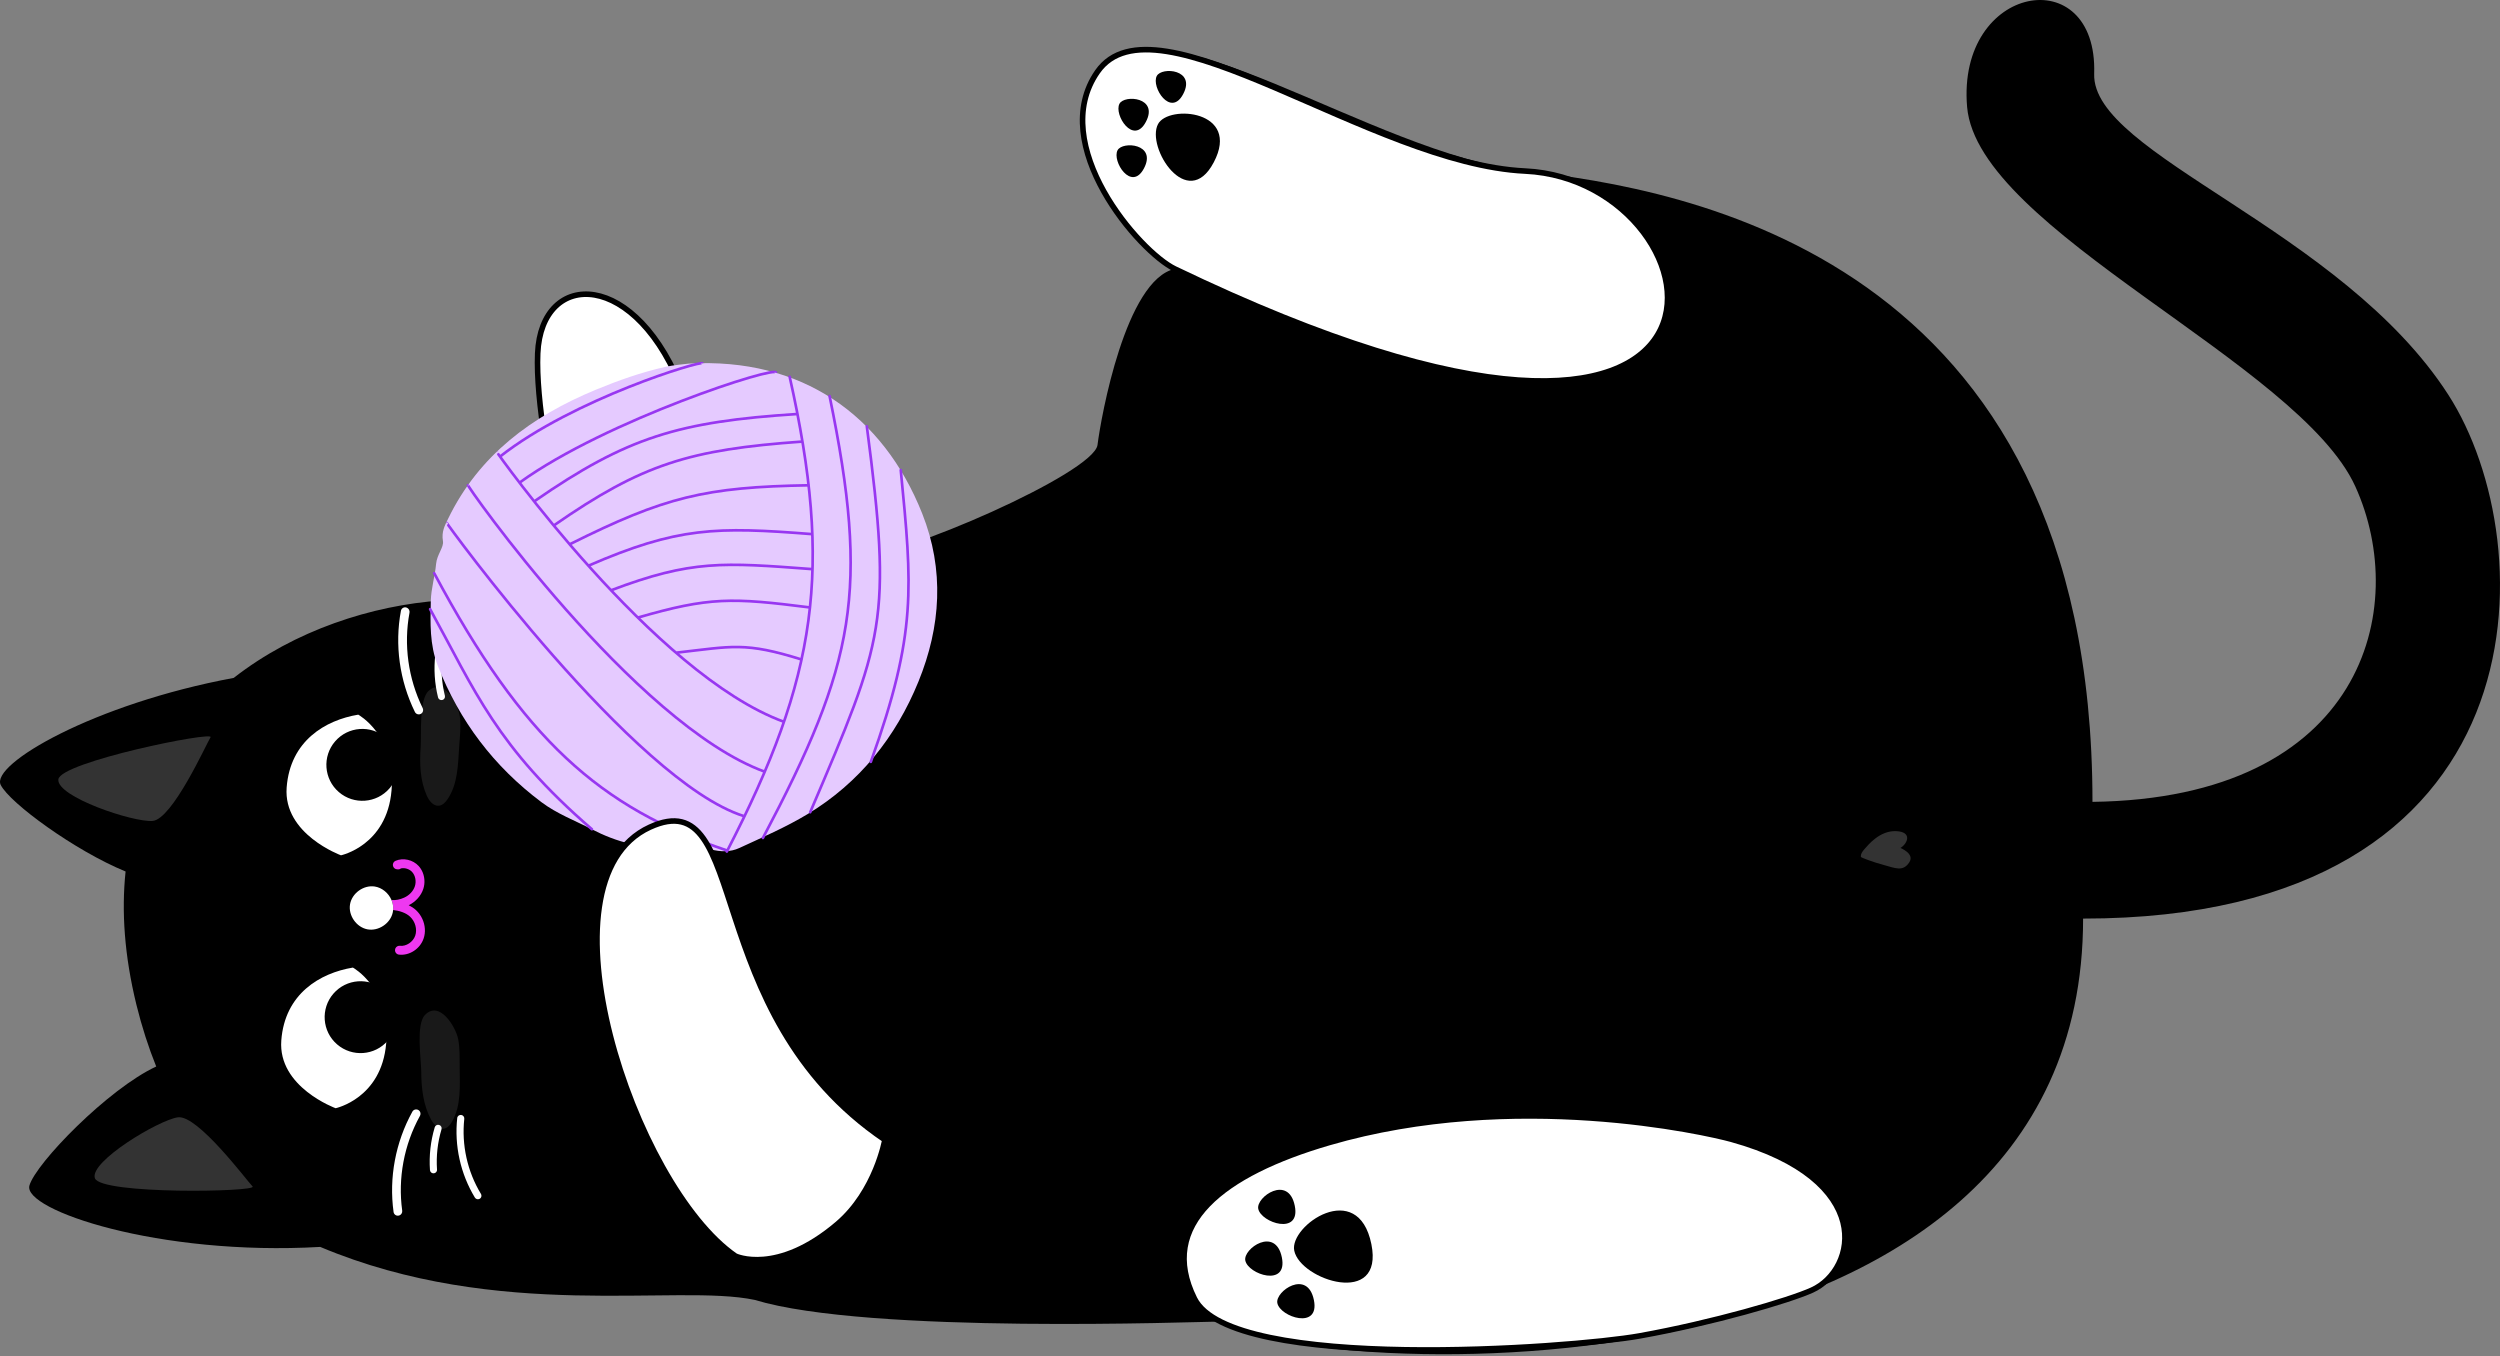<?xml version="1.0" encoding="utf-8"?>
<svg xmlns="http://www.w3.org/2000/svg" fill="none" height="100%" overflow="visible" preserveAspectRatio="none" style="display: block;" viewBox="0 0 448 243" width="100%">
<rect x="0" y="0" width="448" height="243" fill="#808080" stroke="none"/>
<g id="Group 120">
<g id="Group">
<g id="Group_2">
<path d="M218.116 236.835C214.963 236.835 155.577 239.141 135.252 232.945C121.255 229.978 89.394 236.909 57.385 223.448C28.418 225.114 4.031 216.807 5.273 212.449C6.411 208.455 19.366 195.128 27.994 191.119C26.618 187.705 25.428 184.032 24.446 180.053C22.282 171.225 21.754 163.282 22.505 156.172C13.424 152.446 1.733 143.893 0.127 140.658C-1.718 136.955 16.793 126.141 41.886 121.478C63.721 104.41 97.255 103.629 107.928 115.231C103.949 110.136 95.753 77.933 96.363 63.319C96.995 48.178 114.19 47.999 122.616 70.801C126.974 82.589 144.942 99.91 153.145 99.91C161.349 99.91 196.043 84.768 196.675 79.726C197.307 74.676 201.725 50.074 210.553 48.178C204.462 44.556 187.564 25.933 196.675 12.851C206.983 -1.956 245.574 27.495 273.337 30.648C301.1 33.802 374.972 45.523 374.972 143.693C423.552 143.06 431.993 108.983 422.072 87.17C412.017 65.045 354.401 41.246 352.505 19.165C350.616 -2.915 375.939 -7.266 375.277 13.231C374.809 27.733 419.565 40.993 438.738 70.742C456.037 97.582 456.573 164.613 373.292 164.613C373.292 254.521 233.89 246.927 218.116 236.835Z" fill="black" id="Vector"/>
<path d="M31.876 200.223C35.416 199.717 44.273 211.624 45.263 212.613C46.252 213.61 17.991 214.1 17.002 211.126C16.012 208.158 28.41 200.721 31.876 200.223Z" fill="white" id="Vector_2" opacity="0.2"/>
<path d="M27.332 147.114C30.901 146.838 36.978 133.303 37.729 132.12C38.48 130.938 10.784 136.545 10.457 139.669C10.122 142.785 23.829 147.374 27.332 147.114Z" fill="white" id="Vector_3" opacity="0.2"/>
</g>
</g>
<path d="M196.668 12.866C187.557 25.956 204.164 45.121 210.545 48.193C320.949 101.323 309.883 32.396 273.329 30.656C245.634 29.347 206.975 -1.941 196.668 12.866Z" fill="white" id="Vector_4" stroke="black"/>
<g id="Group_3">
<path d="M207.518 22.238C209.385 18.698 222.445 19.74 217.499 29.103C212.784 38.05 205.324 26.396 207.518 22.238Z" fill="black" id="Vector_5"/>
<path d="M207.295 13.61C208.18 11.93 214.368 12.428 212.025 16.86C209.787 21.099 206.254 15.581 207.295 13.61Z" fill="black" id="Vector_6"/>
<path d="M200.609 18.593C201.494 16.92 207.682 17.411 205.339 21.843C203.101 26.083 199.568 20.564 200.609 18.593Z" fill="black" id="Vector_7"/>
<path d="M200.267 26.924C201.152 25.25 207.34 25.741 204.997 30.174C202.759 34.413 199.226 28.894 200.267 26.924Z" fill="black" id="Vector_8"/>
</g>
<path d="M340.549 151.959C340.549 151.959 343.167 152.966 342.147 154.528C341.003 156.282 339.593 155.545 337.561 155.003C335.529 154.466 333.536 153.666 333.488 153.587C333.441 153.512 333.361 153.012 334.05 152.233C334.736 151.455 336.82 148.827 339.768 148.939C342.717 149.051 341.884 151.151 340.549 151.959Z" fill="#333333" id="Vector_9"/>
<path d="M238.167 204.751C219.143 210.299 207.407 219.387 214.048 232.714C220.69 246.042 281.495 241.602 293.789 239.4C306.893 237.05 320.577 233.057 324.713 231.182C332.782 227.538 336.27 211.385 310.299 204.163C305.74 202.899 271.411 195.06 238.167 204.751Z" fill="white" id="Vector_10" stroke="black"/>
<g id="Group_4">
<path d="M231.927 224.11C231.019 219.626 243.35 211.088 245.752 222.958C248.05 234.314 232.998 229.391 231.927 224.11Z" fill="black" id="Vector_11"/>
<path d="M225.479 216.621C225.048 214.494 230.886 210.448 232.024 216.078C233.117 221.455 225.985 219.12 225.479 216.621Z" fill="black" id="Vector_12"/>
<path d="M223.159 225.888C222.727 223.761 228.565 219.707 229.711 225.337C230.797 230.722 223.672 228.387 223.159 225.888Z" fill="black" id="Vector_13"/>
<path d="M228.9 233.518C228.469 231.398 234.307 227.353 235.452 232.975C236.538 238.352 229.406 236.017 228.9 233.518Z" fill="black" id="Vector_14"/>
</g>
<path d="M122.609 70.823C114.182 48.021 96.988 48.2 96.356 63.342C96.006 71.664 98.52 85.69 101.48 97.166C101.48 97.166 107.162 109.682 124.379 102.32C134.798 97.865 134.798 88.182 134.798 88.182C129.384 82.686 124.587 76.178 122.609 70.823Z" fill="white" id="Vector_15" stroke="black"/>
<g id="Group_5">
<g id="Group_6">
<g id="Group_7">
<path d="M60.145 198.593C60.145 198.593 49.777 194.815 50.409 186.441C51.041 178.067 57.348 174.37 63.238 173.389C63.238 173.389 70.036 177.107 69.203 186.984C68.363 196.853 60.145 198.593 60.145 198.593Z" fill="white" id="Vector_16"/>
</g>
</g>
<g id="Group_8">
<path d="M61.104 153.271C61.104 153.271 50.737 149.493 51.369 141.119C52.001 132.744 58.308 129.048 64.198 128.066C64.198 128.066 70.995 131.785 70.162 141.661C69.322 151.531 61.104 153.271 61.104 153.271Z" fill="white" id="Vector_17"/>
</g>
<g id="Group_9">
<path d="M70.415 155.138C70.482 155.502 70.802 155.77 71.174 155.785L71.337 155.792C71.538 155.8 71.724 155.733 71.865 155.614C72.557 155.472 73.368 155.725 73.859 156.268C74.431 156.9 74.632 157.919 74.349 158.804C74.074 159.667 73.36 160.433 72.445 160.849C71.672 161.199 70.921 161.348 70.162 161.296C70.393 161.846 70.504 162.448 70.445 163.073C71.516 163.185 72.728 163.557 73.487 164.271C74.416 165.141 74.796 166.539 74.409 167.669C74.022 168.8 72.795 169.618 71.672 169.491C71.233 169.439 70.839 169.759 70.794 170.191C70.742 170.629 71.062 171.023 71.493 171.068C73.375 171.284 75.279 170.042 75.911 168.182C76.105 167.617 76.179 167.015 76.134 166.42C76.052 165.2 75.502 163.988 74.565 163.11C74.186 162.753 73.725 162.456 73.241 162.218C74.491 161.601 75.465 160.515 75.859 159.28C76.03 158.76 76.09 158.209 76.052 157.674C75.993 156.752 75.636 155.859 75.026 155.19C73.992 154.059 72.245 153.665 70.876 154.26C70.534 154.409 70.341 154.773 70.415 155.138Z" fill="#EE38F0" id="Vector_18"/>
</g>
<g id="Group_10">
<path d="M62.725 162.061C62.391 164.047 63.871 166.167 65.849 166.538C67.827 166.91 69.976 165.468 70.385 163.497C70.415 163.355 70.438 163.214 70.445 163.08C70.504 162.456 70.393 161.846 70.162 161.303C69.634 160.031 68.452 159.064 67.15 158.863C65.15 158.559 63.06 160.068 62.725 162.061Z" fill="white" id="Vector_19"/>
</g>
<g id="Group_11">
<path d="M69.802 141.273C72.127 138.581 71.829 134.515 69.137 132.19C66.445 129.865 62.378 130.162 60.053 132.854C57.728 135.546 58.026 139.613 60.718 141.938C63.41 144.263 67.477 143.965 69.802 141.273Z" fill="black" id="Vector_20"/>
</g>
<g id="Group_12">
<path d="M69.492 186.486C71.816 183.794 71.519 179.727 68.827 177.403C66.135 175.078 62.068 175.375 59.743 178.067C57.418 180.759 57.716 184.826 60.408 187.151C63.1 189.476 67.167 189.178 69.492 186.486Z" fill="black" id="Vector_21"/>
</g>
<g id="Group_13" opacity="0.1">
<path d="M75.383 133.852C75.168 136.812 75.272 139.883 76.484 142.59C76.9 143.512 77.659 144.494 78.663 144.382C79.317 144.308 79.816 143.78 80.188 143.237C82.077 140.493 82.069 136.93 82.3 133.606C82.419 131.918 82.612 130.222 82.419 128.542C82.159 126.362 79.622 121.275 76.811 123.804C75.056 125.381 75.539 131.702 75.383 133.852Z" fill="white" id="Vector_22"/>
</g>
<g id="Group_14" opacity="0.1">
<path d="M76.142 181.896C74.513 183.599 75.472 189.861 75.487 192.017C75.502 194.985 75.837 198.041 77.257 200.644C77.741 201.529 78.581 202.452 79.57 202.266C80.217 202.139 80.671 201.574 80.998 201.009C82.671 198.131 82.396 194.576 82.374 191.244C82.359 189.556 82.426 187.845 82.099 186.187C81.675 184.037 78.752 179.166 76.142 181.896Z" fill="white" id="Vector_23"/>
</g>
<g id="Group_15">
<path d="M78.313 209.71C78.321 209.673 78.321 209.628 78.313 209.591C78.15 207.152 78.418 204.727 79.117 202.377C79.221 202.042 79.027 201.685 78.693 201.589C78.358 201.485 78.001 201.678 77.904 202.013C77.161 204.504 76.871 207.077 77.049 209.673C77.071 210.022 77.376 210.29 77.726 210.26C78.038 210.238 78.276 210 78.313 209.71Z" fill="white" id="Vector_24"/>
</g>
<g id="Group_16">
<path d="M86.271 214.351C86.286 214.217 86.264 214.069 86.182 213.942C83.75 209.933 82.694 205.159 83.2 200.496C83.237 200.146 82.984 199.834 82.635 199.797C82.285 199.76 81.965 200.005 81.935 200.362C81.4 205.3 82.523 210.358 85.096 214.604C85.275 214.902 85.669 214.998 85.966 214.82C86.145 214.716 86.249 214.537 86.271 214.351Z" fill="white" id="Vector_25"/>
</g>
<g id="Group_17">
<path d="M71.977 217.445C72.066 217.297 72.103 217.118 72.074 216.932C71.278 211.153 72.401 205.129 75.249 199.975C75.465 199.589 75.331 199.105 74.952 198.905C74.573 198.696 74.089 198.838 73.888 199.224C70.876 204.683 69.679 211.064 70.527 217.185C70.586 217.616 70.98 217.914 71.412 217.839C71.657 217.81 71.858 217.654 71.977 217.445Z" fill="white" id="Vector_26"/>
</g>
<g id="Group_18">
<path d="M79.265 117.312C79.265 117.35 79.265 117.394 79.265 117.431C78.983 119.863 79.139 122.295 79.726 124.675C79.808 125.017 79.6 125.359 79.265 125.441C78.923 125.523 78.581 125.315 78.499 124.98C77.874 122.459 77.711 119.871 78.008 117.29C78.046 116.94 78.365 116.695 78.715 116.732C79.012 116.769 79.243 117.015 79.265 117.312Z" fill="white" id="Vector_27"/>
</g>
<g id="Group_19">
<path d="M87.439 113.058C87.446 113.192 87.416 113.333 87.335 113.459C84.717 117.349 83.43 122.064 83.713 126.75C83.735 127.099 83.467 127.404 83.118 127.419C82.768 127.441 82.463 127.174 82.448 126.824C82.151 121.863 83.512 116.866 86.286 112.753C86.479 112.463 86.874 112.389 87.171 112.582C87.327 112.694 87.424 112.872 87.439 113.058Z" fill="white" id="Vector_28"/>
</g>
<g id="Group_20">
<path d="M73.308 109.28C73.39 109.436 73.42 109.615 73.383 109.793C72.312 115.527 73.145 121.596 75.74 126.884C75.934 127.278 75.778 127.754 75.391 127.94C75.004 128.126 74.528 127.97 74.342 127.568C71.598 121.968 70.705 115.542 71.843 109.466C71.925 109.035 72.334 108.76 72.758 108.849C73.003 108.908 73.197 109.072 73.308 109.28Z" fill="white" id="Vector_29"/>
</g>
</g>
<g id="Group_21">
<path d="M123.456 65.156C143.648 64.026 158.232 74.363 165.253 92.012C169.276 102.134 168.6 112.293 164.584 122.147C160.53 132.098 154.008 140.279 144.712 145.894C140.829 148.236 136.62 150.051 132.492 151.962C130.886 152.706 129.116 152.684 127.324 152.193C125.055 151.583 122.69 151.405 120.355 151.665C115.209 152.215 110.479 150.899 106.009 148.586C102.997 147.024 99.784 145.819 97.04 143.759C88.517 137.371 82.322 129.212 78.447 119.284C76.982 115.55 77.108 111.609 77.198 107.719C77.249 105.473 77.956 103.212 78.149 101.048C78.298 99.367 79.57 98.066 79.376 96.965C79.094 95.299 79.696 94.191 80.291 92.979C85.832 81.54 95.307 74.587 106.73 69.856C110.776 68.183 114.896 66.725 119.165 65.759C120.824 65.387 122.534 65.283 123.456 65.156Z" fill="#E5CAFF" id="Vector_30"/>
<g id="Vector_31">
<path d="M141.506 67.514C149.248 102.044 146.452 121.254 130.247 152.602Z" fill="#E5CAFF"/>
<path d="M141.506 67.514C149.248 102.044 146.452 121.254 130.247 152.602" stroke="#9837F1" stroke-linecap="round" stroke-width="0.481"/>
</g>
<path d="M148.661 70.981C155.838 105.868 153.272 118.846 136.717 150.163" id="Vector_32" stroke="#9837F1" stroke-linecap="round" stroke-width="0.481"/>
<path d="M155.332 76.387C159.921 111.401 158.433 114.487 145.188 145.552" id="Vector_33" stroke="#9837F1" stroke-linecap="round" stroke-width="0.481"/>
<g id="Vector_34">
<path d="M161.415 84.24C163.461 105.25 164.368 113.357 156.053 136.523Z" fill="#E5CAFF"/>
<path d="M161.415 84.24C163.461 105.25 164.368 113.357 156.053 136.523" stroke="#9837F1" stroke-linecap="round" stroke-width="0.481"/>
</g>
<g id="Vector_35">
<path d="M137.052 138.294C113.684 129.8 83.14 86.42 83.876 86.94Z" fill="#E5CAFF"/>
<path d="M137.052 138.294C113.684 129.8 83.14 86.42 83.876 86.94" stroke="#9837F1" stroke-width="0.481"/>
</g>
<g id="Vector_36">
<path d="M140.517 129.362C117.15 120.868 88.881 80.871 89.015 80.99Z" fill="#E5CAFF"/>
<path d="M140.517 129.362C117.15 120.868 88.881 80.871 89.015 80.99" stroke="#9837F1" stroke-width="0.481"/>
</g>
<g id="Vector_37">
<path d="M133.266 146.235C113.617 140.01 79.808 93.573 80.001 93.617Z" fill="#E5CAFF"/>
<path d="M133.266 146.235C113.617 140.01 79.808 93.573 80.001 93.617" stroke="#9837F1" stroke-width="0.481"/>
</g>
<g id="Vector_38">
<path d="M130.291 152.41C107.429 144.705 93.73 132.493 77.807 102.715Z" fill="#E5CAFF"/>
<path d="M130.291 152.41C107.429 144.705 93.73 132.493 77.807 102.715" stroke="#9837F1" stroke-linecap="round" stroke-width="0.481"/>
</g>
<g id="Vector_39">
<path d="M106.068 148.601C88.956 133.824 85.118 123.776 77.079 109.162Z" fill="#E5CAFF"/>
<path d="M106.068 148.601C88.956 133.824 85.118 123.776 77.079 109.162" stroke="#9837F1" stroke-linecap="round" stroke-width="0.481"/>
</g>
<g id="Vector_40">
<path d="M143.76 118.221C133.452 114.985 131.258 115.826 121.24 116.956ZM114.249 110.687C127.16 106.946 131.146 107.08 145.225 108.865Z" fill="#E5CAFF"/>
<path d="M143.76 118.221C133.452 114.985 131.258 115.826 121.24 116.956M114.249 110.687C127.16 106.946 131.146 107.08 145.225 108.865" stroke="#9837F1" stroke-width="0.481"/>
</g>
<g id="Vector_41">
<path d="M145.612 101.992C129.51 100.787 123.992 100.311 109.519 105.77Z" fill="#E5CAFF"/>
<path d="M145.612 101.992C129.51 100.787 123.992 100.311 109.519 105.77" stroke="#9837F1" stroke-width="0.481"/>
</g>
<g id="Vector_42">
<path d="M145.597 95.722C128.29 94.362 121.471 94.421 105.399 101.39Z" fill="#E5CAFF"/>
<path d="M145.597 95.722C128.29 94.362 121.471 94.421 105.399 101.39" stroke="#9837F1" stroke-width="0.481"/>
</g>
<g id="Vector_43">
<path d="M145.016 86.961C126.334 87.273 119.143 89.036 102.134 97.514Z" fill="#E5CAFF"/>
<path d="M145.016 86.961C126.334 87.273 119.143 89.036 102.134 97.514" stroke="#9837F1" stroke-width="0.481"/>
</g>
<g id="Vector_44">
<path d="M143.752 79.131C123.568 80.574 115.119 83.132 99.234 94.169Z" fill="#E5CAFF"/>
<path d="M143.752 79.131C123.568 80.574 115.119 83.132 99.234 94.169" stroke="#9837F1" stroke-width="0.481"/>
</g>
<g id="Vector_45">
<path d="M142.942 74.186C121.657 75.554 112.375 78.321 95.805 89.796Z" fill="#E5CAFF"/>
<path d="M142.942 74.186C121.657 75.554 112.375 78.321 95.805 89.796" stroke="#9837F1" stroke-width="0.481"/>
</g>
<g id="Vector_46">
<path d="M139.045 66.808C139.506 65.32 108.597 75.294 93.158 86.449Z" fill="#E5CAFF"/>
<path d="M139.045 66.808C139.506 65.32 108.597 75.294 93.158 86.449" stroke="#9837F1" stroke-width="0.481"/>
</g>
<g id="Vector_47">
<path d="M125.873 65.112C125.769 64.547 102.855 71.419 89.588 81.831Z" fill="#E5CAFF"/>
<path d="M125.873 65.112C125.769 64.547 102.855 71.419 89.588 81.831" stroke="#9837F1" stroke-width="0.481"/>
</g>
</g>
<path d="M116.451 148.23C95.367 157.913 113.498 212.472 131.793 225.085C131.793 225.085 139.208 228.603 150.089 219.336C156.953 213.49 158.567 204.261 158.567 204.261C124.855 181.459 134.776 139.811 116.451 148.23Z" fill="white" id="Vector_48" stroke="black"/>
</g>
</svg>